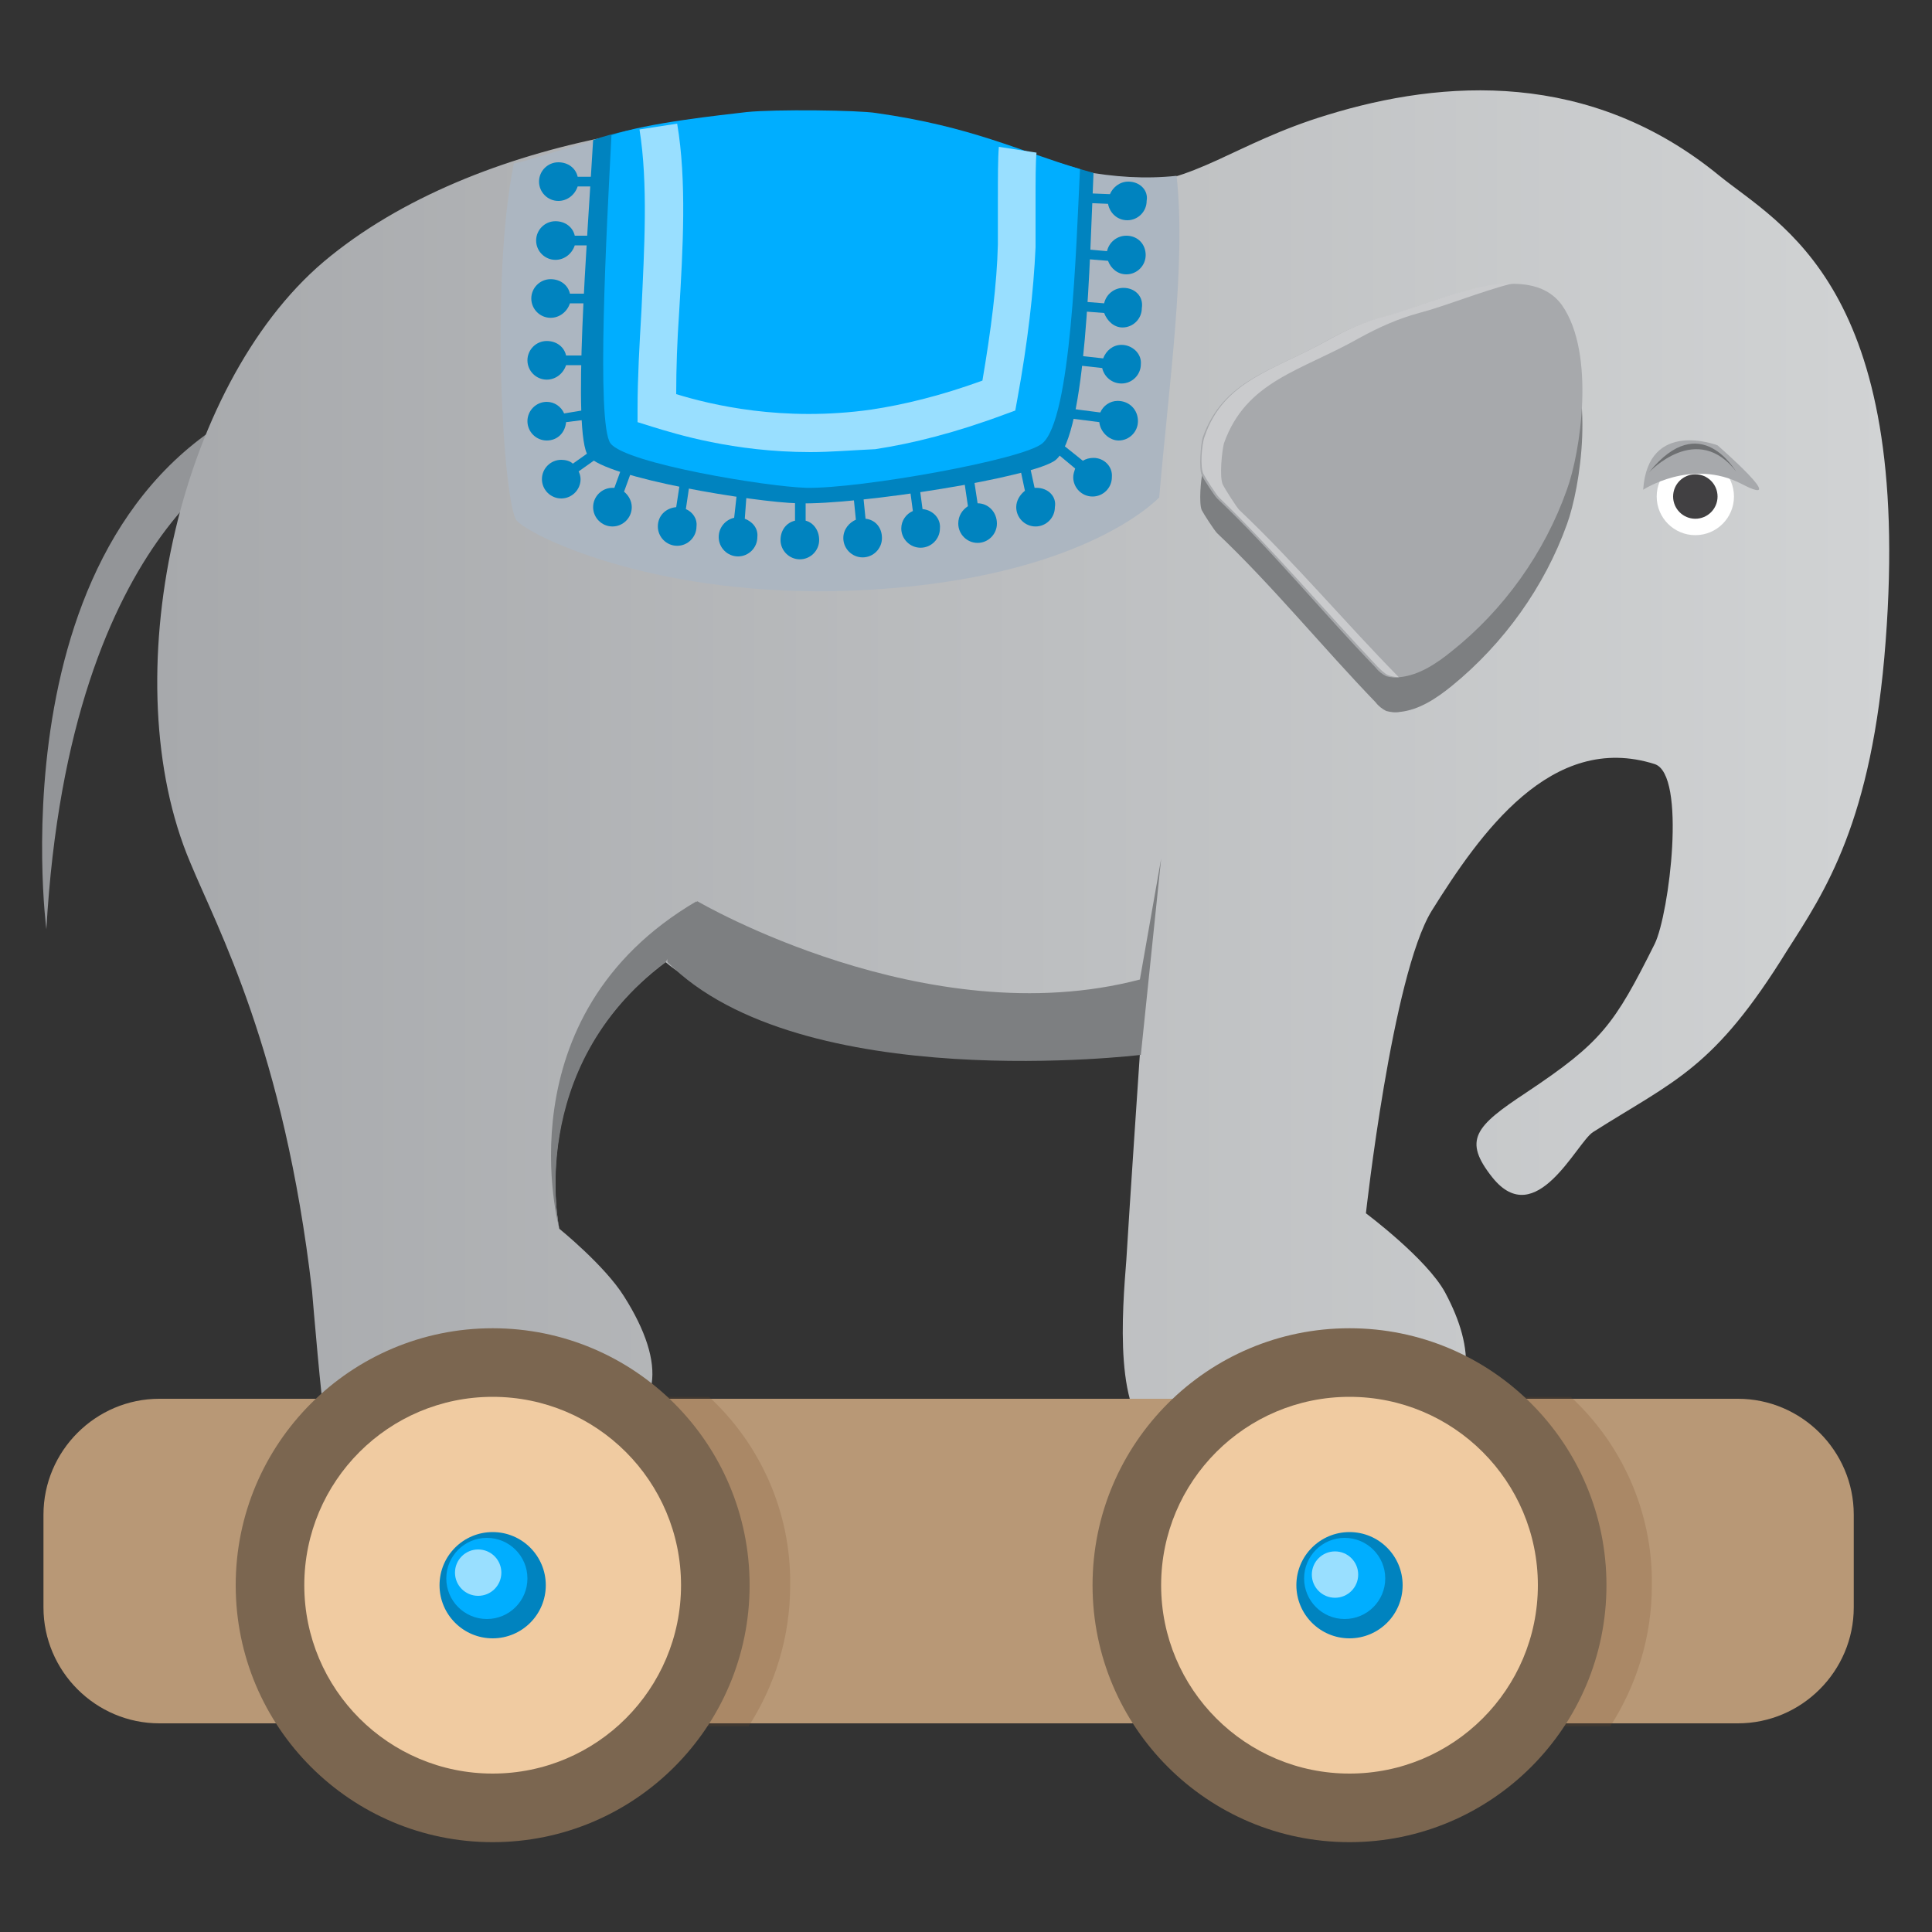 <?xml version="1.0" encoding="utf-8"?>
<!-- Generator: Adobe Illustrator 18.1.1, SVG Export Plug-In . SVG Version: 6.00 Build 0)  -->
<svg version="1.1" id="Слой_1" xmlns="http://www.w3.org/2000/svg" xmlns:xlink="http://www.w3.org/1999/xlink" x="0px" y="0px"
	 width="200px" height="200px" viewBox="0 0 200 200" enable-background="new 0 0 200 200" xml:space="preserve">
<rect x="0" y="0" width="200" height="200" fill="#333333" stroke="none"/>
<g>
	<path fill="#939598" d="M26.9,46.4c0,0-19.7,7.4-22.1,49.8c0,0-6-45.7,26.2-56.1S26.9,46.4,26.9,46.4z"/>
	<linearGradient id="SVGID_1_" gradientUnits="userSpaceOnUse" x1="16.149" y1="79.844" x2="195.581" y2="79.844">
		<stop  offset="0" style="stop-color:#A7A9AC"/>
		<stop  offset="1" style="stop-color:#D1D3D4"/>
	</linearGradient>
	<path fill="url(#SVGID_1_)" d="M33.6,146.7c-0.3-1.2-1.2-11.9-1.3-13.1c-2.9-25-9.8-37.5-12.6-44.3c-8-18.8-1.4-49.3,13.8-62.2
		c15.9-13.4,43.4-16.7,58-13.5c9.3,2,15.3,5.5,24.8,5.5c7.3,0,11.5-4.3,21.1-7.2c12-3.7,27.2-4.7,40.6,6.3
		c6.3,5.1,20,11.5,17.2,48.2c-1.4,18.7-6.3,25.9-10.2,32c-7.6,12.3-11.6,13.4-20.1,18.8c-1.7,1.1-5.9,10.3-10.4,4.7
		c-3.1-3.9-1.8-5.3,3.5-8.8c7.8-5.2,9.1-7,13.3-15.4c1.5-3.1,3.3-17.5,0-18.6c-10.7-3.4-18.1,7.2-23.1,15.2
		c-4.1,6.7-6.8,31.3-6.8,31.3s6.3,4.7,8.2,8.2c3.2,6,3,10.7-1.6,15.6c-1.5,1.7-25.9,0.5-28.1-0.4c-4.7-1.9-3.7-13.5-3.3-18.6
		c0.3-5.1,1.4-21.3,1.4-21.3s-16.2,0.7-30.7-2.1c-10.8-2.1-16.4-5.7-18.4-7.4c-14.7,10.9-11,27.6-11,27.6s4.7,3.8,6.7,7
		c4.5,7.1,3.9,12.3-2.3,13.9C54.1,148.4,34.3,149.7,33.6,146.7z"/>
	<path fill="#7D7F81" d="M150.3,71c-1.6,1.3-3.4,2.5-5.4,2.7c-0.5,0.1-1,0-1.4-0.1c-0.4-0.2-0.8-0.5-1.1-0.9
		c-5.5-5.7-10.7-12.1-16.4-17.5c-0.3-0.3-1.4-2-1.6-2.4c-0.3-0.7-0.1-3.2,0.1-3.9c2.1-6,7.3-6.9,12.8-10c1.8-1,3.7-1.9,5.7-2.4
		c5.5-1.5,15.1-6.3,18.7-1.3c3.5,5,1.9,15.3,0.5,19.1C159.9,60.7,155.7,66.6,150.3,71z"/>
	<path fill="#A7A9AC" d="M150.3,67.4c-1.6,1.3-3.4,2.5-5.4,2.7c-0.5,0.1-1,0-1.4-0.1c-0.4-0.2-0.8-0.5-1.1-0.9
		c-5.5-5.7-10.7-12.1-16.4-17.5c-0.3-0.3-1.4-2-1.6-2.4c-0.3-0.7-0.1-3.2,0.1-3.9c2.1-6,7.3-6.9,12.8-10c1.8-1,3.7-1.9,5.7-2.4
		c5.5-1.5,15.1-6.3,18.7-1.3c3.5,5,1.9,15.3,0.5,19.1C159.9,57.2,155.7,63.1,150.3,67.4z"/>
	<path fill="#CACBCD" d="M128.3,52.8c-0.3-0.3-1.5-2.2-1.7-2.6c-0.4-0.8-0.1-3.5,0.1-4.3c2.3-6.5,8-7.5,14-10.9c2-1.1,4-2,6.2-2.6
		c2.7-0.7,6.3-2.2,9.8-3.1c-4.3,0-9.8,2.5-13.5,3.5c-2,0.5-3.9,1.4-5.7,2.4c-5.5,3.1-10.8,4.1-12.8,10c-0.3,0.8-0.5,3.2-0.1,3.9
		c0.2,0.4,1.3,2.1,1.6,2.4c5.7,5.5,11,11.8,16.4,17.5c0.3,0.3,0.7,0.7,1.1,0.9c0.3,0.1,0.7,0.2,1.1,0.2
		C139.2,64.4,134,58.2,128.3,52.8z"/>
	<circle fill="#FFFFFF" cx="175.5" cy="51.4" r="4"/>
	<circle fill="#414042" cx="175.5" cy="51.4" r="2.3"/>
	<path fill="#B89876" d="M179.9,178.4H16.5c-6.6,0-12-5.4-12-12v-9.6c0-6.6,5.4-12,12-12h163.4c6.6,0,12,5.4,12,12v9.6
		C191.9,173,186.5,178.4,179.9,178.4z"/>
	<path opacity="0.21" fill="#764E2B" d="M73.4,144.6H37.2c-5.2,4.9-8.5,11.8-8.5,19.5c0,5.4,1.6,10.4,4.3,14.6h44.5
		c2.7-4.2,4.3-9.2,4.3-14.6C81.9,156.4,78.6,149.4,73.4,144.6z"/>
	<path opacity="0.21" fill="#764E2B" d="M162.6,144.6h-36.2c-5.2,4.9-8.5,11.8-8.5,19.5c0,5.4,1.6,10.4,4.3,14.6h44.5
		c2.7-4.2,4.3-9.2,4.3-14.6C171.1,156.4,167.8,149.4,162.6,144.6z"/>
	<circle fill="#7B6650" cx="51" cy="164.1" r="26.6"/>
	<circle fill="#F0CBA1" cx="51" cy="164.1" r="19.5"/>
	<g>
		<circle fill="#7B6650" cx="139.7" cy="164.1" r="26.6"/>
		<circle fill="#F0CBA1" cx="139.7" cy="164.1" r="19.5"/>
		<circle fill="#0083BF" cx="139.7" cy="164.1" r="5.5"/>
	</g>
	<path fill="#ACB6C1" d="M120,51.5c1-11.7,2.8-24.1,1.8-33.3c-6.5,0.7-13-0.9-19.8-3.3c-6.1-2.1-9.9-2.5-16.4-2.8
		c-18.7-0.7-29.7,4.5-32.4,4.8c-2.5,12.2-1.1,35.4,0.3,37c1.3,1.5,13.5,7.6,32.8,7.3C108.9,60.7,118.1,53.4,120,51.5z"/>
	<g>
		<path fill="#0083BF" d="M109.3,47.6c3.2-2.7,3.5-20.8,3.9-29.7c-8.2-2.3-12.7-4-23.5-5.6c-1.9-0.3-11.4-0.4-14.6-0.1
			c-2.7,0.3-9.7,0.8-13.7,2.3c-0.6,10.3-2.2,30.5-0.5,32.7c1.8,2.3,17.3,4.8,21.7,4.9C88.8,52.3,107.2,49.4,109.3,47.6z"/>
		<path fill="#0083BF" d="M61.9,18.3h-2.1c-0.2-0.9-1-1.5-2-1.5c-1.1,0-2,0.9-2,2s0.9,2,2,2c0.9,0,1.7-0.6,2-1.5h2.1V18.3z"/>
		<path fill="#0083BF" d="M61.7,24.4h-2.2c-0.2-0.9-1-1.5-2-1.5c-1.1,0-2,0.9-2,2c0,1.1,0.9,2,2,2c0.9,0,1.7-0.6,2-1.5h2.2V24.4z"/>
		<path fill="#0083BF" d="M61.3,30.4h-2.3c-0.2-0.9-1-1.5-2-1.5c-1.1,0-2,0.9-2,2c0,1.1,0.9,2,2,2c0.9,0,1.7-0.6,2-1.5h2.3V30.4z"/>
		<path fill="#0083BF" d="M60.9,36.8h-2.3c-0.2-0.9-1-1.5-2-1.5c-1.1,0-2,0.9-2,2c0,1.1,0.9,2,2,2c0.9,0,1.7-0.6,2-1.5h2.3V36.8z"/>
		<path fill="#0083BF" d="M61,43.4l-0.2-1l-2.4,0.4c-0.3-0.7-1-1.2-1.8-1.2c-1.1,0-2,0.9-2,2c0,1.1,0.9,2,2,2c1.1,0,1.9-0.8,2-1.9
			L61,43.4z"/>
		<path fill="#0083BF" d="M62.3,47.1l-0.6-0.8L59.3,48c-0.3-0.3-0.8-0.4-1.2-0.4c-1.1,0-2,0.9-2,2c0,1.1,0.9,2,2,2c1.1,0,2-0.9,2-2
			c0-0.3-0.1-0.6-0.2-0.8L62.3,47.1z"/>
		<path fill="#0083BF" d="M64.6,50.9l0.8-2.2l-1-0.4l-0.8,2.2c-0.1,0-0.1,0-0.2,0c-1.1,0-2,0.9-2,2c0,1.1,0.9,2,2,2c1.1,0,2-0.9,2-2
			C65.4,51.9,65.1,51.3,64.6,50.9z"/>
		<path fill="#0083BF" d="M71,52.7l0.4-2.7l-1-0.1L70,52.5c-1.1,0.1-1.9,0.9-1.9,2c0,1.1,0.9,2,2,2c1.1,0,2-0.9,2-2
			C72.2,53.7,71.7,53,71,52.7z"/>
		<path fill="#0083BF" d="M77.1,53.7l0.2-2.7l-1-0.1L76,53.6c-0.9,0.2-1.6,1-1.6,2c0,1.1,0.9,2,2,2c1.1,0,2-0.9,2-2
			C78.5,54.7,77.9,54,77.1,53.7z"/>
		<path fill="#0083BF" d="M83.4,53.9l0-2.9l-1.1,0l0,2.9c-0.9,0.2-1.5,1-1.5,2c0,1.1,0.9,2,2,2c1.1,0,2-0.9,2-2
			C84.8,54.9,84.2,54.1,83.4,53.9z"/>
		<path fill="#0083BF" d="M89.6,53.7l-0.3-3l-1,0.1l0.3,3c-0.7,0.3-1.3,1-1.3,1.9c0,1.1,0.9,2,2,2c1.1,0,2-0.9,2-2
			C91.3,54.6,90.6,53.8,89.6,53.7z"/>
		<path fill="#0083BF" d="M95.5,52.7l-0.4-3l-1,0.2l0.4,3c-0.7,0.3-1.2,1-1.2,1.8c0,1.1,0.9,2,2,2s2-0.9,2-2
			C97.4,53.7,96.6,52.8,95.5,52.7z"/>
		<path fill="#0083BF" d="M101.2,52.1l-0.5-3.3l-1,0.2l0.5,3.4c-0.6,0.4-1,1-1,1.8c0,1.1,0.9,2,2,2c1.1,0,2-0.9,2-2
			C103.2,53,102.3,52.1,101.2,52.1z"/>
		<path fill="#0083BF" d="M107.3,50.5c-0.1,0-0.1,0-0.2,0l-0.7-3.2l-1,0.2l0.7,3.3c-0.5,0.4-0.9,1-0.9,1.7c0,1.1,0.9,2,2,2
			c1.1,0,2-0.9,2-2C109.4,51.4,108.5,50.5,107.3,50.5z"/>
		<path fill="#0083BF" d="M113.2,47.4c-0.4,0-0.8,0.1-1.1,0.3l-2.5-2l-0.7,0.8l2.4,2c-0.1,0.3-0.2,0.6-0.2,0.9c0,1.1,0.9,2,2,2
			s2-0.9,2-2C115.2,48.3,114.3,47.4,113.2,47.4z"/>
		<path fill="#0083BF" d="M115.7,41.5c-0.8,0-1.5,0.5-1.8,1.2l-3.1-0.4l-0.1,1l3.1,0.4c0.1,1,1,1.9,2,1.9c1.1,0,2-0.9,2-2
			C117.8,42.4,116.9,41.5,115.7,41.5z"/>
		<path fill="#0083BF" d="M116.1,35.7c-0.9,0-1.6,0.6-1.9,1.4l-2.7-0.3l-0.1,1l2.7,0.3c0.2,0.9,1,1.6,2,1.6c1.1,0,2-0.9,2-2
			C118.2,36.6,117.2,35.7,116.1,35.7z"/>
		<path fill="#0083BF" d="M116.3,29.8c-1,0-1.8,0.7-2,1.6l-2.5-0.2l-0.1,1l2.6,0.2c0.3,0.8,1,1.5,1.9,1.5c1.1,0,2-0.9,2-2
			C118.4,30.7,117.5,29.8,116.3,29.8z"/>
		<path fill="#0083BF" d="M116.6,24.4c-1,0-1.8,0.7-2,1.6l-2.3-0.2l-0.1,1l2.5,0.2c0.3,0.8,1,1.4,1.9,1.4c1.1,0,2-0.9,2-2
			S117.8,24.4,116.6,24.4z"/>
		<path fill="#0083BF" d="M116.8,18.8c-0.9,0-1.6,0.6-1.9,1.3l-2.5-0.1l-0.1,1l2.4,0.1c0.2,1,1,1.7,2,1.7c1.1,0,2-0.9,2-2
			C118.9,19.7,118,18.8,116.8,18.8z"/>
	</g>
	<path fill="#00AEFF" d="M107.9,45.9c3-2.5,3.5-20.3,3.9-28.4c-6.4-1.9-11.2-4.4-21.1-5.8c-1.8-0.3-10.5-0.4-13.4-0.1
		c-2.5,0.3-10.3,1.1-14,2.4c-0.5,9.5-1.6,29.9-0.1,31.9c1.6,2.1,16.3,4.5,20.3,4.6C89,50.6,105.9,47.6,107.9,45.9z"/>
	<g>
		<circle fill="#0083BF" cx="51" cy="164.1" r="5.5"/>
		<g>
			<circle fill="#00AEFF" cx="50.4" cy="163.4" r="4.2"/>
			<circle fill="#99DFFF" cx="49.5" cy="162.8" r="2.4"/>
		</g>
	</g>
	<g>
		<circle fill="#00AEFF" cx="139.2" cy="163.4" r="4.2"/>
		<circle fill="#99DFFF" cx="138.2" cy="163" r="2.4"/>
	</g>
	<path fill="#99DFFF" d="M83.9,46.8c-8,0-14-1.9-16.3-2.6L66,43.7l0-1.4c0-3.2,0.2-6.7,0.4-10.1c0.3-6.5,0.7-13.2-0.2-18.8l3.9-0.6
		c1,5.9,0.6,12.9,0.2,19.6c-0.2,2.9-0.3,5.7-0.3,8.4c3.6,1.1,11,2.9,20.2,1.6c3.3-0.5,7.1-1.4,11.5-3c0.9-5.3,1.5-10,1.6-14.1
		c0-1.3,0-3,0-4.5c0-2.4,0-4.4,0.1-5.6l3.9,0.6c-0.1,0.9-0.1,3-0.1,5.1c0,1.6,0,3.3,0,4.7c-0.2,4.5-0.8,9.8-1.9,15.8l-0.2,1.1
		l-1.1,0.4c-5.1,1.9-9.5,3-13.4,3.6C88.3,46.6,86,46.8,83.9,46.8z"/>
	<path fill="#7D7F81" d="M57.9,127.2c0,0-3.6-16.6,11-27.6c2.5-3.8,3.2-6.3,3.2-6.3C51.8,105.2,57.9,127.2,57.9,127.2z"/>
	<path fill="#7D7F81" d="M72.2,93.3c0,0,23.7,13.9,45.8,8.1l2.2-12.5l-2.1,20.3c0,0-35.2,4.3-49-9.6C69,99.6,69.2,95,72.2,93.3z"/>
	<path fill="#A7A9AC" d="M170.1,50.7c0,0,5-3.3,10.2-0.6c5.2,2.7-2.5-4-2.5-4S170.6,43.3,170.1,50.7z"/>
	<path fill="#6E7072" d="M170.7,48.9c0,0,5-5.4,9.1,0C179.7,48.9,176.1,42.2,170.7,48.9z"/>
</g>
</svg>
